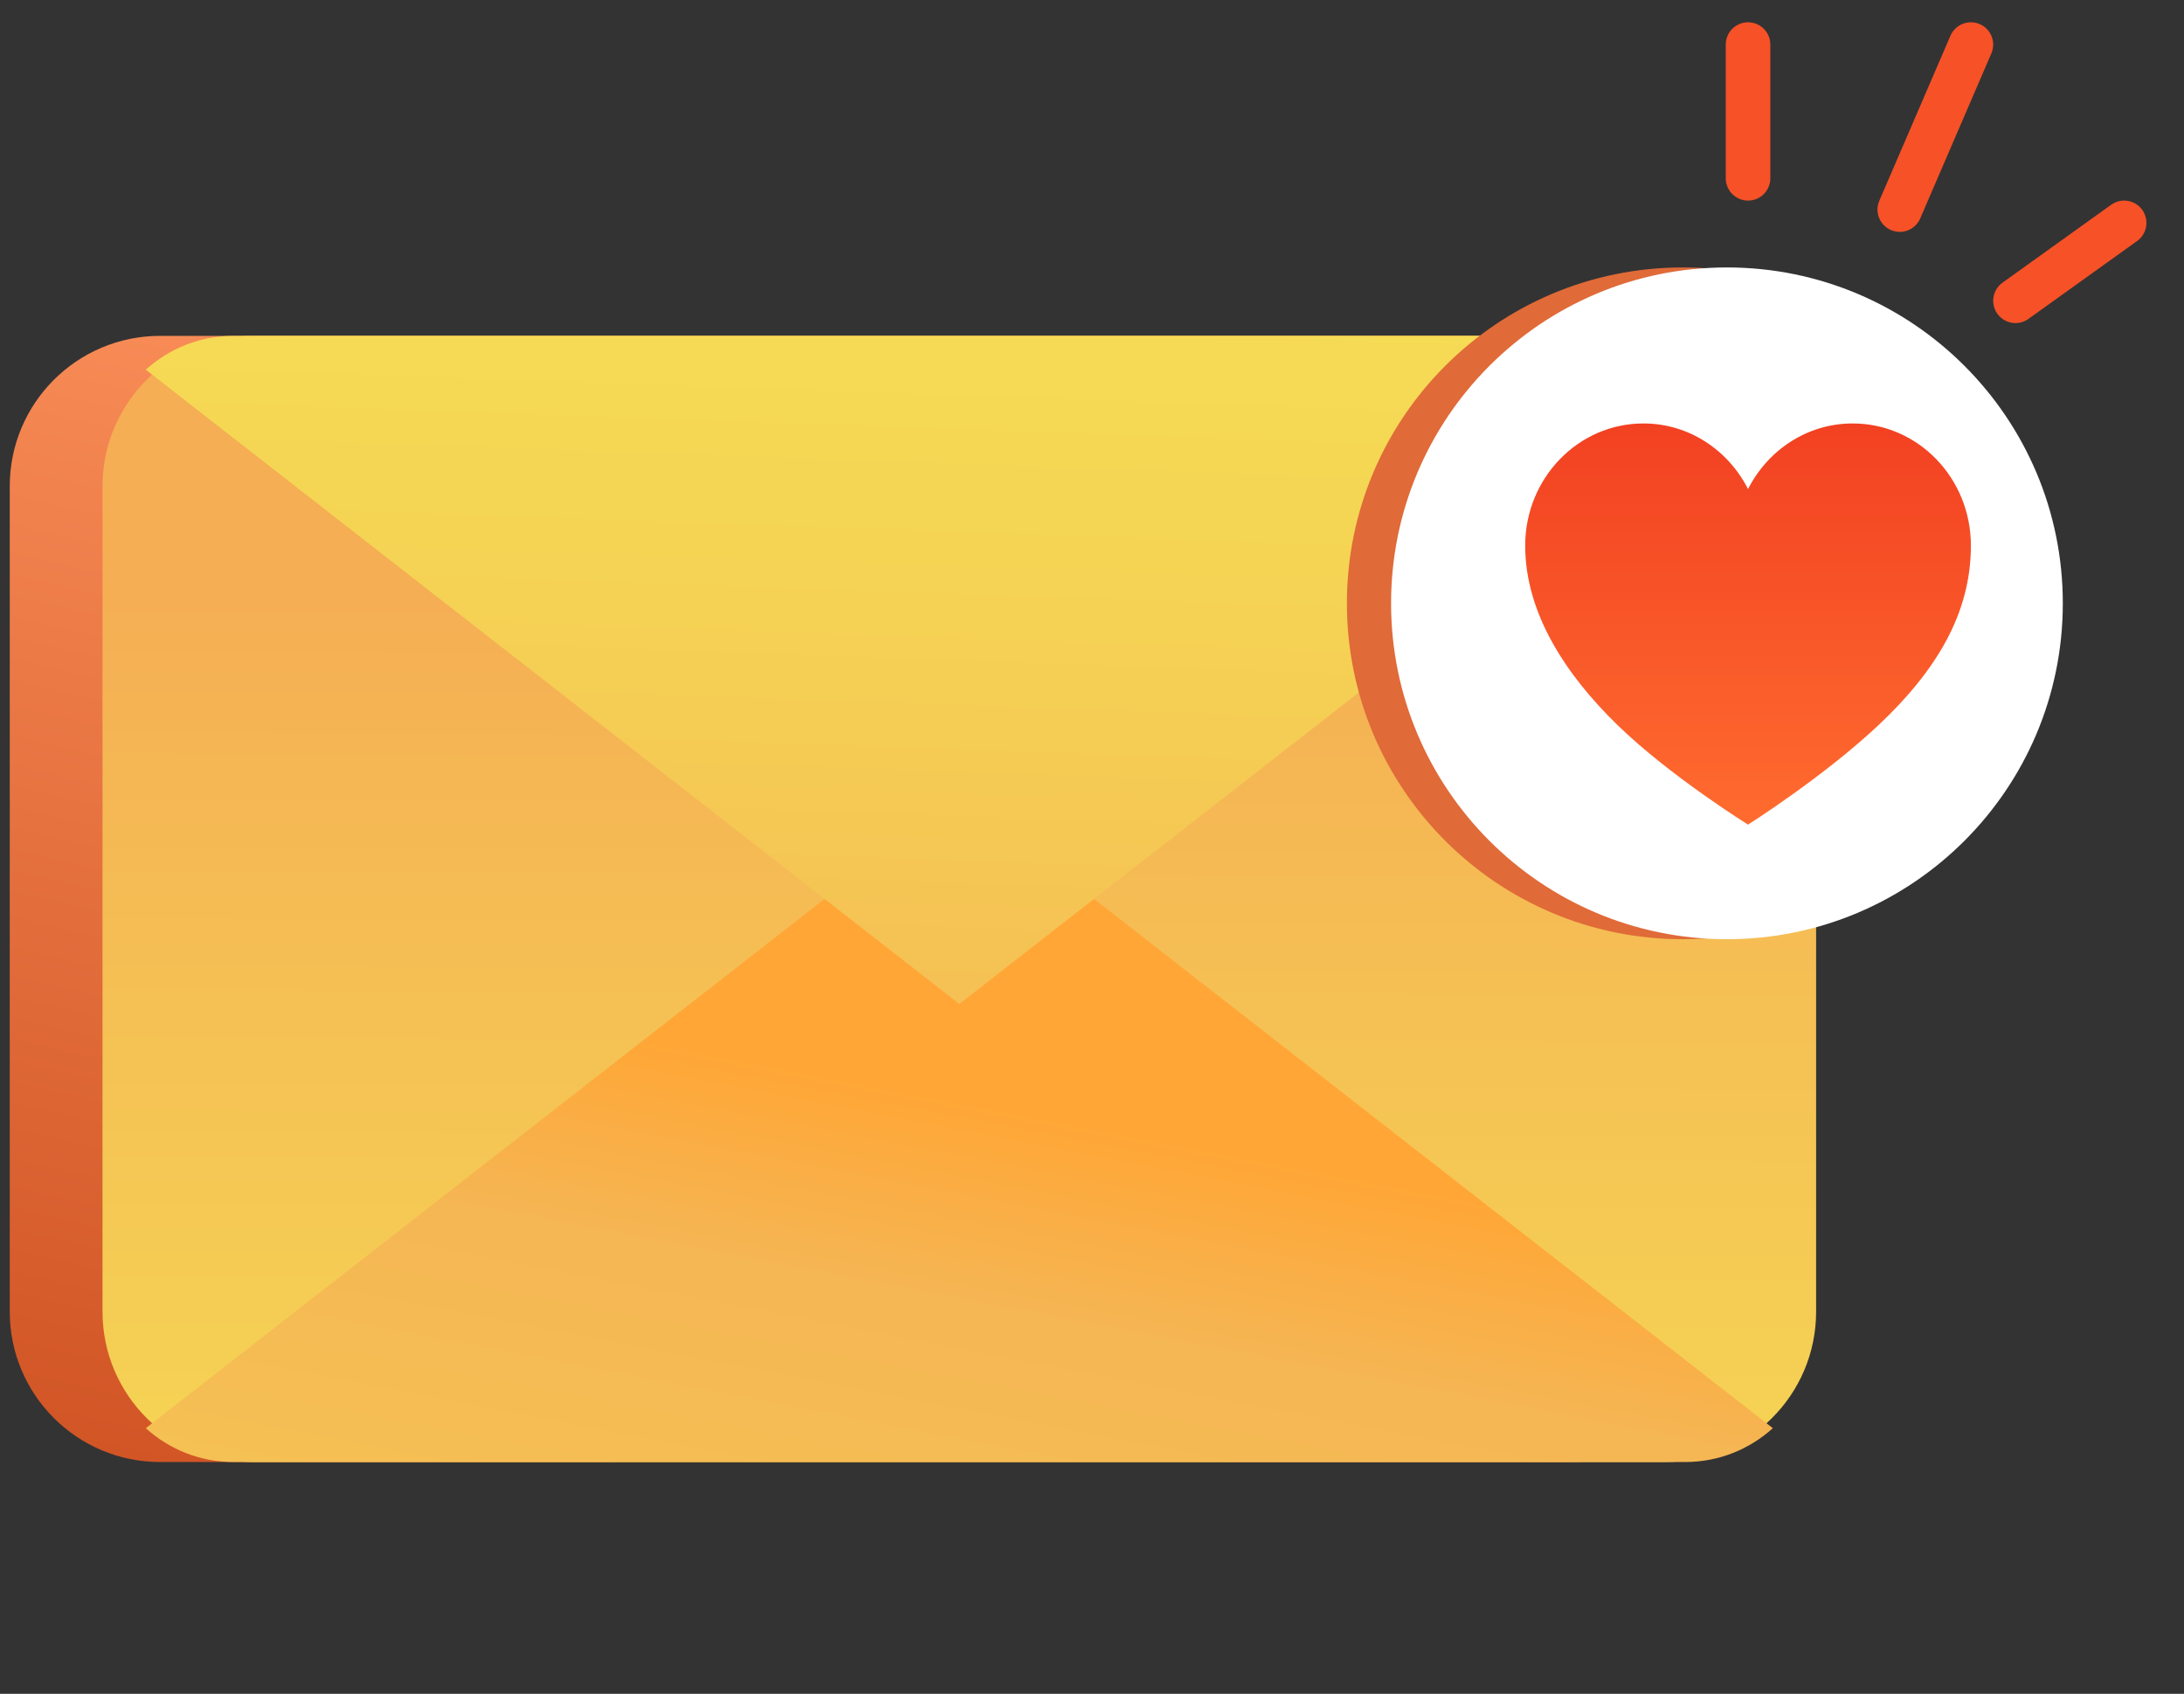 <svg width="49" height="38" viewBox="0 0 49 38" fill="none" xmlns="http://www.w3.org/2000/svg">
<rect x="0" y="0" width="49" height="38" fill="#333333" stroke="none"/>
<path d="M3.274 8.294L21.523 22.524L39.775 8.294" stroke="#CC5833" stroke-width="0.492" stroke-miterlimit="10"/>
<path d="M35.291 7.535H3.592C1.729 7.535 0.219 9.045 0.219 10.908V29.427C0.219 31.29 1.729 32.8 3.592 32.8H35.291C37.154 32.8 38.664 31.29 38.664 29.427V10.908C38.664 9.045 37.154 7.535 35.291 7.535Z" fill="url(#paint0_linear_10395_21850)"/>
<path d="M37.373 7.535H5.673C3.81 7.535 2.3 9.045 2.3 10.908V29.427C2.3 31.29 3.81 32.8 5.673 32.8H37.373C39.236 32.8 40.746 31.29 40.746 29.427V10.908C40.746 9.045 39.236 7.535 37.373 7.535Z" fill="url(#paint1_linear_10395_21850)"/>
<path d="M21.523 17.811L3.271 32.041C3.79 32.51 4.477 32.8 5.235 32.8H37.81C38.565 32.8 39.252 32.513 39.775 32.041L21.523 17.811Z" fill="url(#paint2_linear_10395_21850)"/>
<path d="M21.523 22.524L39.775 8.294C39.255 7.826 38.569 7.535 37.81 7.535H5.235C4.48 7.535 3.793 7.822 3.271 8.294L21.523 22.524Z" fill="url(#paint3_linear_10395_21850)"/>
<path d="M37.754 21.071C41.916 21.071 45.289 17.697 45.289 13.535C45.289 9.374 41.916 6 37.754 6C33.592 6 30.219 9.374 30.219 13.535C30.219 17.697 33.592 21.071 37.754 21.071Z" fill="#E06A38"/>
<path d="M38.745 21.071C42.907 21.071 46.281 17.697 46.281 13.535C46.281 9.374 42.907 6 38.745 6C34.584 6 31.21 9.374 31.21 13.535C31.21 17.697 34.584 21.071 38.745 21.071Z" fill="white"/>
<path d="M41.567 9.5C40.545 9.5 39.662 10.098 39.219 10.972C38.775 10.098 37.893 9.5 36.871 9.5C35.406 9.5 34.219 10.729 34.219 12.241C34.219 13.752 35.127 15.139 36.301 16.277C37.475 17.416 39.219 18.5 39.219 18.5C39.219 18.5 40.906 17.433 42.136 16.277C43.449 15.044 44.219 13.757 44.219 12.241C44.219 10.724 43.032 9.5 41.567 9.5Z" fill="url(#paint4_linear_10395_21850)"/>
<path d="M39.219 4V1" stroke="#F75127" stroke-linecap="round"/>
<path d="M45.219 6.748L47.657 5" stroke="#F75127" stroke-linecap="round"/>
<path d="M42.623 4.702L44.219 1" stroke="#F75127" stroke-linecap="round"/>
<defs>
<linearGradient id="paint0_linear_10395_21850" x1="21.574" y1="10.929" x2="15.317" y2="38.032" gradientUnits="userSpaceOnUse">
<stop stop-color="#F88C57"/>
<stop offset="0.83" stop-color="#D55A2A"/>
<stop offset="1" stop-color="#CE5021"/>
</linearGradient>
<linearGradient id="paint1_linear_10395_21850" x1="21.455" y1="41.699" x2="21.544" y2="13.526" gradientUnits="userSpaceOnUse">
<stop stop-color="#F6DE55"/>
<stop offset="0.32" stop-color="#F5D354"/>
<stop offset="0.87" stop-color="#F5B654"/>
<stop offset="1" stop-color="#F5AE54"/>
</linearGradient>
<linearGradient id="paint2_linear_10395_21850" x1="16.301" y1="59.127" x2="22.9" y2="24.896" gradientUnits="userSpaceOnUse">
<stop stop-color="#F2D21B"/>
<stop offset="0.32" stop-color="#F5D354"/>
<stop offset="0.87" stop-color="#F5B654"/>
<stop offset="1" stop-color="#FFA636"/>
</linearGradient>
<linearGradient id="paint3_linear_10395_21850" x1="21.649" y1="4.661" x2="20.737" y2="30.92" gradientUnits="userSpaceOnUse">
<stop stop-color="#F6DE55"/>
<stop offset="0.32" stop-color="#F5D354"/>
<stop offset="0.87" stop-color="#F5B654"/>
<stop offset="1" stop-color="#F5AE54"/>
</linearGradient>
<linearGradient id="paint4_linear_10395_21850" x1="39.219" y1="9.5" x2="39.219" y2="18.5" gradientUnits="userSpaceOnUse">
<stop stop-color="#F24122"/>
<stop offset="1" stop-color="#FF6B2F"/>
</linearGradient>
</defs>
</svg>

